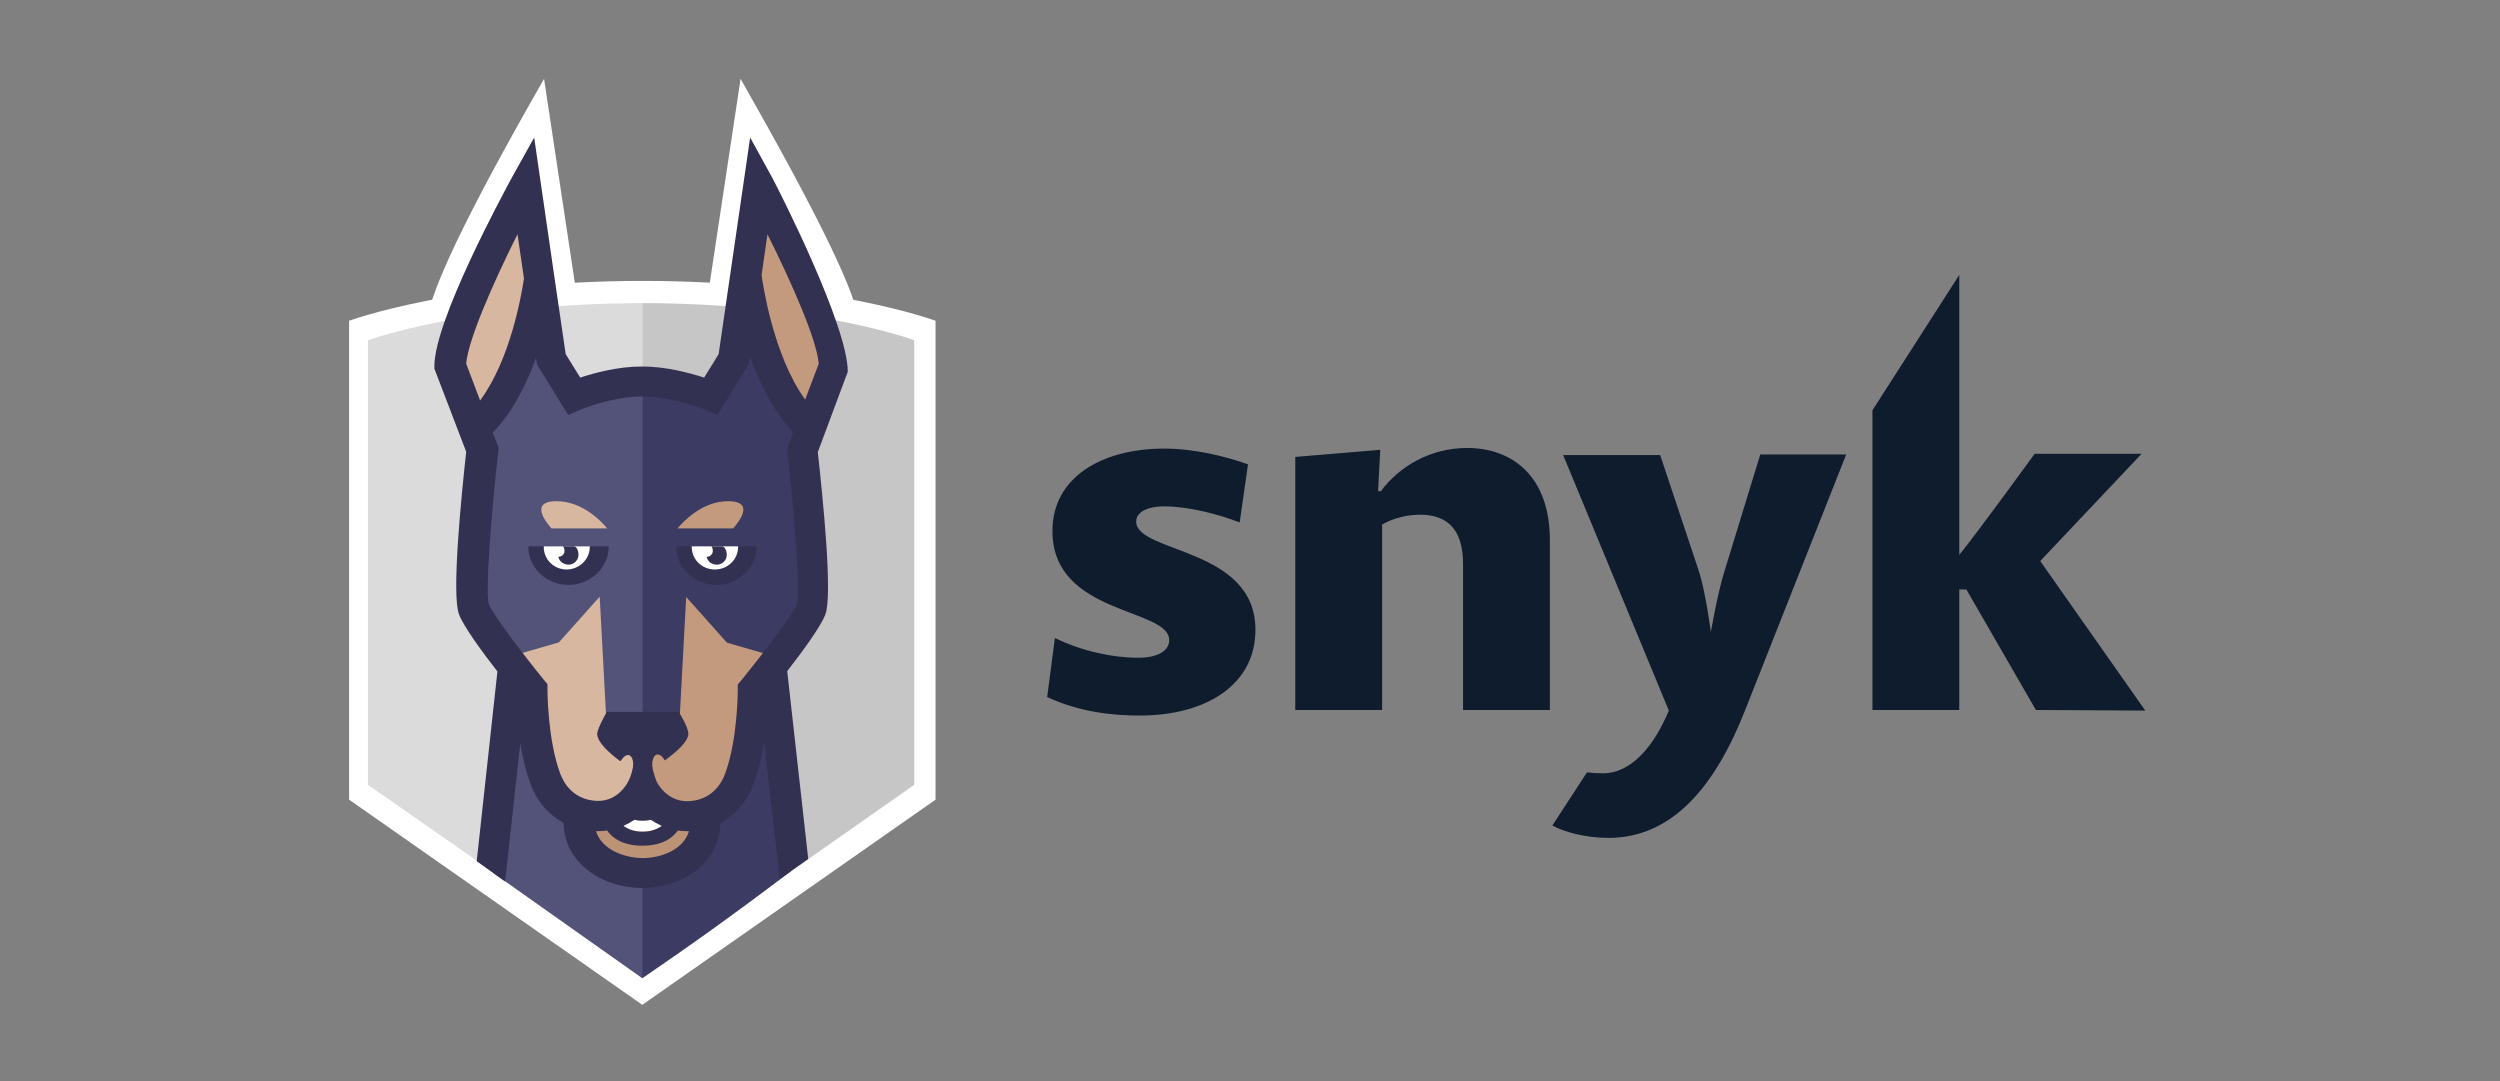 <?xml version="1.0" encoding="UTF-8"?>
<svg xmlns="http://www.w3.org/2000/svg" width="444" height="192" viewBox="0 0 444 192" fill="none">
  <rect x="0" y="0" width="444" height="192" fill="#808080" stroke="none"/>
  <path d="M361.575 126.091L349.228 104.69H347.966V126.091H332.547V72.863L347.966 48.828V98.544C351.039 94.813 361.355 80.6 361.355 80.6H380.342L362.343 99.642L381 126.201L361.575 126.091ZM312.627 80.71H327.882L309.993 125.981C304.671 139.59 297.043 148.809 285.684 148.809C281.294 148.809 277.618 147.656 275.697 146.614L281.843 137.175C282.776 137.285 283.709 137.34 284.642 137.34C289.91 137.34 293.861 132.237 296.385 126.201L277.618 80.82H294.848L301.598 101.068C302.915 104.91 303.848 112.263 303.848 112.263C303.848 112.263 305.055 105.184 306.317 101.288L312.627 80.71ZM259.839 126.091V100.135C259.839 94.209 257.205 91.41 252.211 91.41C249.742 91.41 247.218 92.124 245.462 93.166V126.091H230.042V81.149L245.133 79.887L244.748 87.24H245.242C248.48 82.85 254.022 79.558 260.552 79.558C268.454 79.558 275.258 84.442 275.258 95.965V126.091H259.839ZM202.441 127.079C195.856 127.079 190.533 125.926 185.979 123.786L187.35 113.305C192.179 115.665 197.612 116.817 202.166 116.817C205.459 116.817 207.654 115.665 207.654 113.689C207.654 107.928 186.911 109.299 186.911 94.319C186.911 84.716 195.746 79.668 206.776 79.668C212.263 79.668 217.97 81.149 221.647 82.466L220.165 92.782C216.324 91.301 211.056 89.929 206.666 89.929C203.977 89.929 201.782 90.862 201.782 92.618C201.782 98.27 222.963 97.172 222.963 111.824C223.018 121.481 214.348 127.079 202.441 127.079Z" fill="#0E1C2E"></path>
  <path d="M152.487 57.405H75.883C75.883 52.631 82.797 38.145 96.626 14C96.626 14 98.546 26.731 102.387 52.192H125.764L131.525 14C145.463 38.474 152.487 52.906 152.487 57.405Z" fill="white"></path>
  <path d="M114.075 178.457L62 142.021V56.966C62 56.966 81.261 49.888 114.13 49.888C147 49.888 166.151 56.966 166.151 56.966V142.021L114.075 178.457Z" fill="white"></path>
  <path d="M114.075 173.354L65.347 139.387V60.423C65.347 60.423 83.565 53.838 114.075 53.838V173.354Z" fill="#DBDBDB"></path>
  <path d="M114.13 53.838H114.075V173.244L162.364 139.387V60.423C162.364 60.423 144.64 53.838 114.13 53.838Z" fill="#C6C6C6"></path>
  <path d="M140.415 154.751L136.299 119.083H113.746C113.746 147.398 113.746 165.507 113.746 173.409L114.075 173.738C122.855 167.757 131.635 161.446 140.415 154.751Z" fill="#3B3B63"></path>
  <path d="M87.681 155.081L114.075 173.738V118.041H91.248L87.681 155.081Z" fill="#53537A"></path>
  <path d="M125.325 144.49C125.325 150.636 119.508 153.654 114.185 153.654C108.862 153.654 102.881 150.636 102.881 144.49" fill="#BC9375"></path>
  <path d="M114.13 147.673C109.85 147.673 107.765 144.6 107.765 138.234H109.795C109.795 145.697 112.703 145.697 114.13 145.697C115.557 145.697 118.465 145.697 118.465 138.234H120.495C120.495 144.6 118.41 147.673 114.13 147.673Z" fill="white"></path>
  <path d="M114.075 139.771C115.392 143.173 117.971 144.874 121.703 144.874C125.379 144.874 129.275 142.954 131.031 138.234C133.5 131.595 133.446 122.376 133.446 122.376C133.446 122.376 144.365 108.932 144.365 104.377C144.365 104.377 134.269 104.377 114.02 104.377V139.771H114.075Z" fill="#C49A7E"></path>
  <path d="M83.291 104.432C83.291 109.7 94.101 122.431 94.101 122.431C94.101 122.431 94.101 131.65 96.516 138.289C98.272 143.008 102.113 144.929 105.844 144.929C109.63 144.929 112.374 143.228 114.02 139.826V104.487H83.291V104.432Z" fill="#D8B7A0"></path>
  <path d="M143.103 74.197C134.708 65.691 132.568 48.022 132.568 48.022C130.976 53.619 127.574 70.026 127.574 70.026C127.574 70.026 120.934 67.941 113.801 67.886C113.581 67.886 113.581 90 113.801 134.284L120.605 129.455L121.867 106.023L129.111 114.145L138.439 116.834C138.439 116.834 141.951 114.364 141.951 114.419C143.433 112.389 143.927 110.633 144.311 109.755C145.628 106.462 142.719 81.385 142.719 81.385C141.622 79.19 143.103 74.197 143.103 74.197Z" fill="#3B3B63"></path>
  <path d="M100.741 70.026C100.741 70.026 97.339 53.619 95.747 48.022C95.747 48.022 93.662 65.691 85.212 74.197C85.212 74.197 86.693 79.245 85.651 81.33C85.651 81.33 82.742 106.408 84.059 109.7C84.443 110.578 84.937 112.334 86.419 114.364L89.931 116.779L99.259 114.09L106.503 105.969L107.765 129.4L114.13 134.119V67.776C106.887 67.776 100.741 70.026 100.741 70.026Z" fill="#53537A"></path>
  <path d="M137.177 31.614C138.549 34.194 150.566 57.844 150.566 66.02L145.244 80.288C146.122 88.354 147.933 105.804 146.561 109.206C145.738 111.291 142.555 115.681 139.811 119.193L143.543 152.556L138.494 156.123L135.696 131.704C135.312 134.174 134.708 136.808 133.83 139.222C132.678 142.35 130.592 144.764 127.958 146.136C127.794 153.654 120.715 157.715 114.075 157.715C107.381 157.715 100.247 153.654 100.083 146.136C97.449 144.71 95.363 142.35 94.211 139.222C93.388 136.917 92.784 134.393 92.4 132.034L89.711 156.562L84.663 152.941L88.34 119.248C85.596 115.736 82.358 111.291 81.535 109.151C80.163 105.749 81.919 88.244 82.797 80.233L77.145 65.472V65.033C77.145 56.856 89.492 34.194 90.864 31.614L94.87 24.426C97.284 41.053 98.491 49.394 98.491 49.394L100.467 62.893L103.046 67.063C105.515 66.24 109.74 65.088 114.02 65.088C118.301 65.088 122.526 66.24 125.05 67.063L127.629 62.893L133.226 24.426L137.177 31.614ZM114.185 152.392C117.148 152.392 121.319 151.075 122.361 147.618C122.252 147.618 122.142 147.618 122.032 147.618C121.483 147.618 120.935 147.563 120.386 147.508C118.849 149.593 116.49 150.197 114.075 150.197C111.661 150.197 109.301 149.538 107.82 147.508C107.271 147.563 106.777 147.618 106.174 147.618C106.064 147.618 105.954 147.618 105.844 147.618C106.942 151.075 111.167 152.392 114.185 152.392ZM110.728 146.685C111.661 147.343 112.758 147.728 114.13 147.728C115.447 147.728 116.6 147.343 117.532 146.685C116.819 146.356 116.161 145.972 115.557 145.587C115.008 145.752 114.514 145.752 114.13 145.752C113.746 145.752 113.252 145.752 112.704 145.587C112.1 145.972 111.441 146.356 110.728 146.685ZM131.69 120.785C135.312 116.34 140.744 109.261 141.567 107.286C142.171 105.255 141.128 91.647 139.866 80.233L139.811 79.574L140.854 76.721C137.342 73.044 134.873 67.996 133.171 63.222L132.952 64.703L127.41 73.703L125.215 72.77C125.16 72.77 119.508 70.41 114.13 70.41C108.698 70.41 103.155 72.715 103.101 72.77L100.906 73.703L95.363 64.703L95.199 63.551C93.498 68.27 91.028 73.264 87.516 76.831L88.559 79.519L88.504 80.178C87.187 91.592 86.199 105.145 86.803 107.286C87.571 109.206 93.004 116.34 96.626 120.785L97.229 121.498V122.431C97.229 122.54 97.229 131.265 99.479 137.356C101.125 141.746 104.747 142.24 106.228 142.24C109.96 142.24 111.551 138.838 111.606 138.728C112.484 137.027 112.923 134.229 112.923 130.387H115.173C115.173 133.515 115.667 136.314 116.6 138.783C116.654 138.893 118.301 142.295 122.032 142.295C123.514 142.295 127.135 141.801 128.782 137.411C131.031 131.32 131.031 122.595 131.031 122.486V121.553L131.69 120.785Z" fill="#333152"></path>
  <path d="M131.031 97.024H122.855H120.112V97.134C120.112 100.865 123.404 103.883 127.245 103.883C131.086 103.883 134.379 100.865 134.379 97.134V97.024H131.031Z" fill="#333152"></path>
  <path d="M122.855 97.024V97.134C122.855 99.384 124.666 101.14 126.971 101.14C129.275 101.14 131.086 99.329 131.086 97.134V97.024H122.855Z" fill="white"></path>
  <path d="M126.312 97.024C126.477 97.079 126.641 97.628 126.586 97.957C126.532 98.506 126.038 98.89 125.489 98.89C125.654 99.603 126.202 100.152 127.025 100.262C128.013 100.426 128.946 99.713 129.056 98.78C129.166 98.067 128.781 97.024 128.233 97.024H126.312Z" fill="#333152"></path>
  <path d="M104.747 97.024H96.571H93.827V97.134C93.827 100.865 97.119 103.883 100.961 103.883C104.802 103.883 108.094 100.865 108.094 97.134V97.024H104.747Z" fill="#333152"></path>
  <path d="M96.57 97.024V97.134C96.57 99.384 98.381 101.14 100.631 101.14C102.881 101.14 104.747 99.329 104.747 97.134V97.024H96.57Z" fill="white"></path>
  <path d="M101.893 97.024H99.973H99.918C100.137 97.079 100.302 97.628 100.247 97.957C100.192 98.506 99.698 98.89 99.15 98.89C99.314 99.603 99.918 100.152 100.686 100.262C101.674 100.426 102.607 99.713 102.716 98.78C102.826 98.067 102.497 97.024 101.893 97.024Z" fill="#333152"></path>
  <path d="M130.208 93.841C130.647 93.348 134.543 89.013 129.33 89.013C124.611 89.013 121.264 92.744 120.331 93.841H130.208Z" fill="#C49A7E"></path>
  <path d="M107.82 93.841C106.942 92.744 103.54 89.013 98.821 89.013C93.608 89.013 97.504 93.348 97.943 93.841H107.82Z" fill="#D8B7A0"></path>
  <path d="M82.797 64.594C83.126 60.368 87.626 50.162 91.906 41.602L93.058 49.449C92.62 52.357 90.644 63.88 85.266 71.124L82.797 64.594Z" fill="#D8B7A0"></path>
  <path d="M135.257 48.845L136.299 41.602C140.579 50.162 145.079 60.368 145.408 64.594L142.994 70.959C137.232 63.002 135.421 49.997 135.257 48.845Z" fill="#C49A7E"></path>
  <path d="M110.124 135.161C108.094 133.68 106.064 131.759 106.064 130.333C106.064 129.4 107.765 126.437 107.765 126.437H120.55C120.55 126.437 122.252 129.07 122.252 130.333C122.252 131.704 120.166 133.515 118.081 135.052C117.368 133.845 116.49 133.625 116.051 134.613C115.831 135.107 115.776 135.82 115.886 136.533C114.734 137.247 113.911 137.741 113.911 137.741C113.911 137.741 113.252 137.356 112.374 136.808C112.539 135.985 112.484 135.216 112.264 134.668C111.825 133.735 110.947 133.954 110.234 135.161C110.124 135.052 110.124 135.107 110.124 135.161Z" fill="#333152"></path>
</svg>
